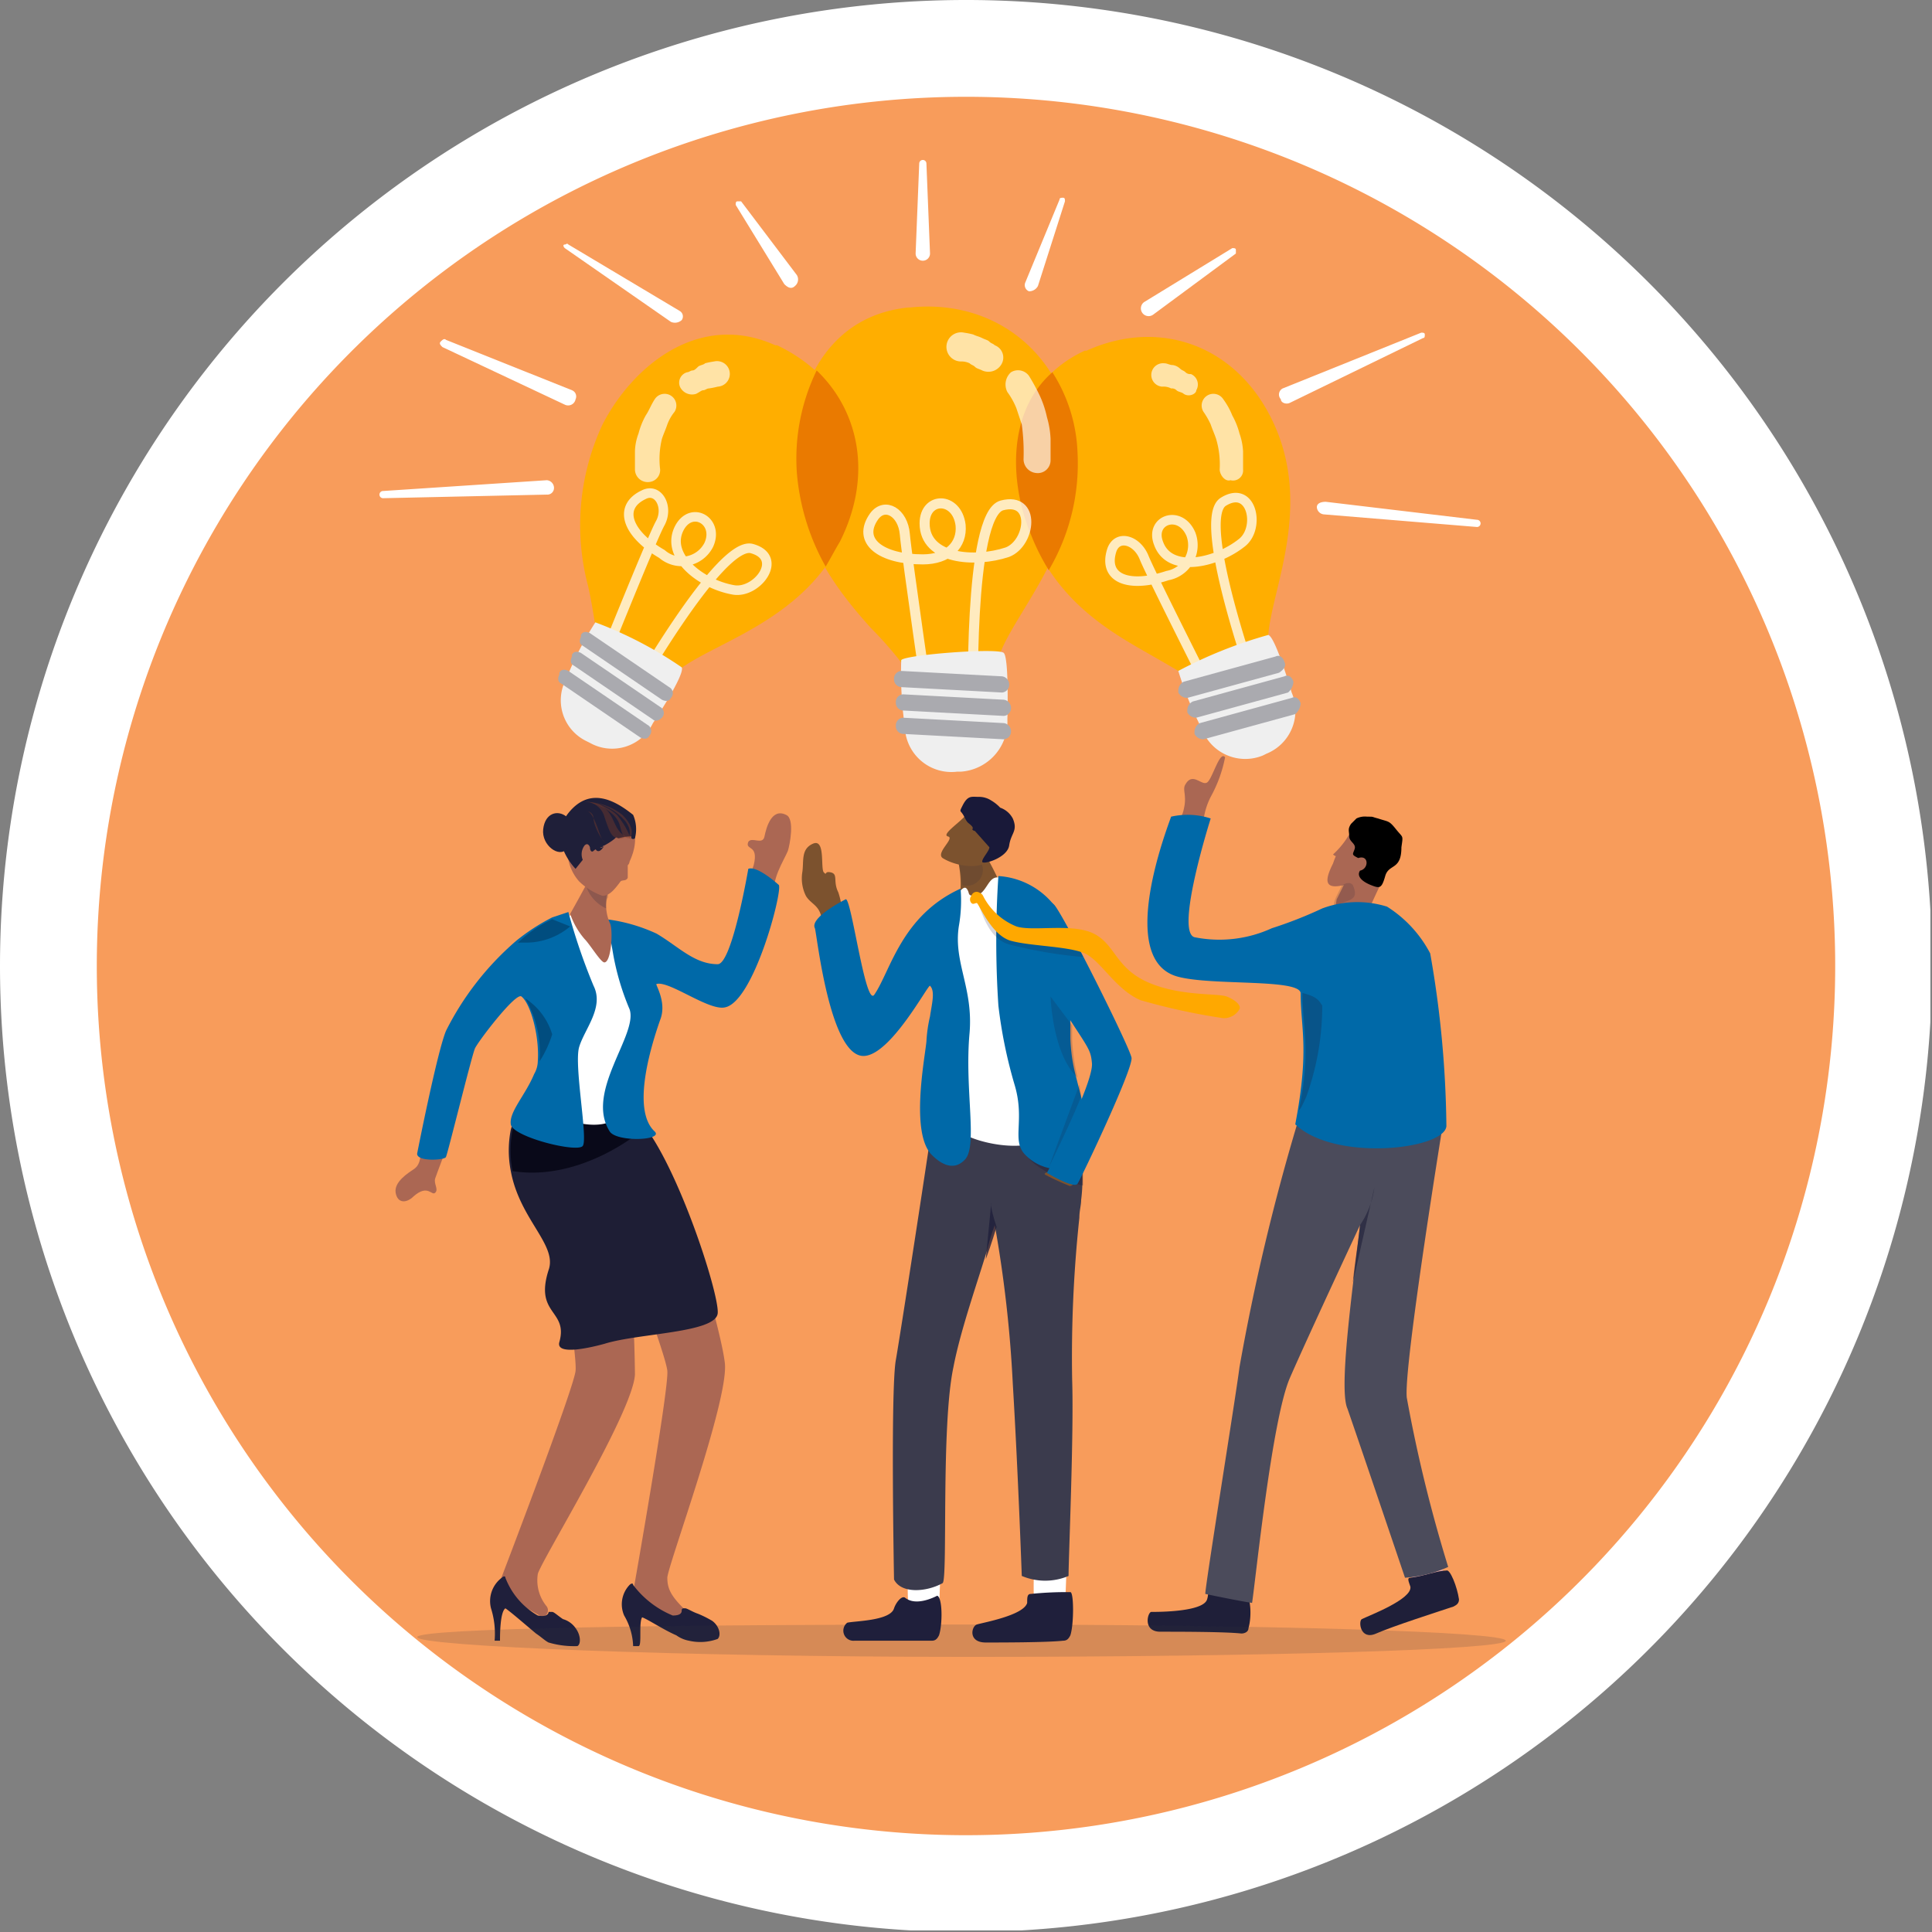 <?xml version="1.0" encoding="UTF-8"?>
<svg preserveAspectRatio="xMidYMid slice" width="107px" height="107px" xmlns="http://www.w3.org/2000/svg" xmlns:xlink="http://www.w3.org/1999/xlink" viewBox="0 0 107.38 107.38">
  <rect x="0" y="0" width="107.38" height="107.38" fill="#808080" stroke="none"/>
  <defs>
    <style>.cls-1,.cls-21,.cls-35,.cls-4{fill:none;}.cls-2{clip-path:url(#clip-path);}.cls-3{fill:#f89c5b;}.cls-21,.cls-35,.cls-4{stroke:#fff;}.cls-4{stroke-width:5.38px;}.cls-5{fill:#aa6753;}.cls-6{fill:#ab6753;}.cls-27,.cls-29,.cls-30,.cls-31,.cls-7{fill:#1f1f3b;}.cls-8{fill:#1e1e35;}.cls-13,.cls-9{fill:#070716;}.cls-12,.cls-13,.cls-17,.cls-18,.cls-19,.cls-21,.cls-26,.cls-27,.cls-29,.cls-30,.cls-31,.cls-35,.cls-9{isolation:isolate;}.cls-9{opacity:0.89;}.cls-10{fill:#fff;}.cls-11{fill:#0069a8;}.cls-12,.cls-15,.cls-17,.cls-18,.cls-19{fill:#1f1f39;}.cls-12{opacity:0.21;}.cls-13,.cls-19{opacity:0.28;}.cls-14{fill:#efaea6;}.cls-16{fill:#4b4b5b;}.cls-17{opacity:0.62;}.cls-18{opacity:0.16;}.cls-20{fill:#ffae00;}.cls-21,.cls-35{stroke-linecap:round;stroke-linejoin:round;opacity:0.75;}.cls-21{stroke-width:0.53px;}.cls-22{fill:#efefef;}.cls-23{fill:#aaaaaf;}.cls-24{opacity:0.65;}.cls-25{fill:#7c522e;}.cls-26{fill:#32323f;opacity:0.17;}.cls-27{opacity:0.14;}.cls-28{fill:#3b3b4d;}.cls-29{opacity:0.79;}.cls-30{opacity:0.35;}.cls-31{opacity:0.18;}.cls-32{fill:#ffa800;}.cls-33{fill:#191939;}.cls-34{fill:#ea7a00;}.cls-35{stroke-width:0.56px;}.cls-36{fill:#873f26;fill-opacity:0.37;}</style>
    <clipPath id="clip-path" transform="translate(-0.01 -0.01)">
      <rect class="cls-1" width="107.3" height="107.3"></rect>
    </clipPath>
  </defs>
  <g id="Layer_2" data-name="Layer 2">
    <g id="Layer_1-2" data-name="Layer 1">
      <g class="cls-2">
        <path class="cls-3" d="M53.7,104.7a51,51,0,1,0-51-51,51,51,0,0,0,51,51" transform="translate(-0.01 -0.01)"></path>
      </g>
      <g class="cls-2">
        <path class="cls-4" d="M53.7,104.7a51,51,0,1,0-51-51A51,51,0,0,0,53.7,104.7Z" transform="translate(-0.01 -0.01)"></path>
      </g>
      <path class="cls-1" d="M2.7,53.7a51,51,0,1,0,51-51,51,51,0,0,0-51,51" transform="translate(-0.01 -0.01)"></path>
      <path class="cls-5" d="M66.5,47.1c.1-.4.3-1,.4-1.5a4,4,0,0,1,.4-1.3,7.48,7.48,0,0,0,.8-2.2c-.3-.4-.7,1.2-1,1.4s-.8-.6-1.2.1c-.2.3.1.6-.1,1.4-.1.5-.7,1.5-.6,1.7S66.5,47.1,66.5,47.1Z" transform="translate(-0.01 -0.01)"></path>
      <path class="cls-6" d="M23.4,63.8c0,.7-.1,1-.4,1.2s-1.1.7-1,1.3.6.6,1,.2c.8-.7,1,0,1.2-.2s-.1-.5,0-.8.6-1.6.6-1.6Z" transform="translate(-0.01 -0.01)"></path>
      <path class="cls-6" d="M38,67.1s2.1,6.8,2.3,8.7c.2,2.1-3.2,11.3-3.2,11.9s.2,1,.9,1.7h0c.3.2,0,.7-.3.6l-1.5-.5a.1.1,0,0,1-.1-.1l-.8-.6a.37.37,0,0,1-.1-.3s2-11.3,1.9-12.3-2.7-7.8-2.7-7.8C34.4,67.2,37.5,66.1,38,67.1Z" transform="translate(-0.01 -0.01)"></path>
      <path class="cls-7" d="M35.7,89.9c.3.1,1.2.7,1.9,1a1.74,1.74,0,0,0,.7.3h0a2.79,2.79,0,0,0,1.6-.1c.2-.2.1-.7-.3-1a5.94,5.94,0,0,0-.8-.4c-.3-.1-.6-.3-.7-.3H38a.1.1,0,0,0-.1.1c0,.1,0,.3-.5.3a5.25,5.25,0,0,1-2.2-1.7c0-.1-.1-.1-.2,0a1.56,1.56,0,0,0-.3,1.7,3.58,3.58,0,0,1,.5,1.7h.3C35.7,91.5,35.5,90.2,35.7,89.9Z" transform="translate(-0.01 -0.01)"></path>
      <path class="cls-6" d="M34.7,67.4a81.23,81.23,0,0,1,.6,9c-.1,2.1-5.3,10.5-5.4,11.1a2.28,2.28,0,0,0,.5,1.8h0c.2.3-.1.7-.4.5L28.6,89a.1.1,0,0,1-.1-.1l-.6-.7a.37.37,0,0,1-.1-.3S31.9,77.2,32,76.2,30.9,68,30.9,68C31.1,66.8,34.4,66.3,34.7,67.4Z" transform="translate(-0.01 -0.01)"></path>
      <path class="cls-7" d="M28.1,89.4c.3.2,1.1.9,1.7,1.4.3.2.5.4.7.5h0a5,5,0,0,0,1.6.2c.2-.1.2-.6-.1-1a1.28,1.28,0,0,0-.7-.5c-.3-.2-.5-.4-.6-.4h-.2c0,.1-.1.3-.6.2a4.1,4.1,0,0,1-1.8-2.1c0-.1-.1-.1-.2,0a1.62,1.62,0,0,0-.6,1.7,4.65,4.65,0,0,1,.2,1.8h.3C27.8,90.9,27.8,89.6,28.1,89.4Z" transform="translate(-0.01 -0.01)"></path>
      <path class="cls-8" d="M39.9,73c-.1,1.1-4.4,1.1-6.3,1.7-1.1.3-2.7.6-2.5-.1.5-1.8-1.4-1.5-.6-4,.5-1.4-1.6-2.8-2.1-5.5a5.93,5.93,0,0,1,0-2.3,3.29,3.29,0,0,1,.7-1.3l.1-.1.1-.1h0v-.1h0c.5-.5.3-.3.1,0,.1,0,.2.1.3.1h0c.1,0,.2.1.3.1s.4.1.6.2a8.76,8.76,0,0,0,3.7.5h0a.9.9,0,0,0,.5-.1c.2,0,.4.1.6.1C37.5,64.2,40,71.9,39.9,73Z" transform="translate(-0.01 -0.01)"></path>
      <path class="cls-9" d="M35.6,62.9s-3.3,2.8-7.1,2.2a5.93,5.93,0,0,1,0-2.3,3.29,3.29,0,0,1,.7-1.3h.1l.7.1h.4l3.2.2.4.3.2.1h.1Z" transform="translate(-0.01 -0.01)"></path>
      <path class="cls-6" d="M41.9,48.1c.3-1.2-.5-.8-.3-1.3.2-.3.8.2.9-.3s.4-1.6,1.2-1.2c.5.2.2,1.7.1,2-.2.5-1,1.7-.7,2.5s-1.6-.6-1.6-.6Z" transform="translate(-0.01 -0.01)"></path>
      <path class="cls-10" d="M32.9,50.8l1,.4L35.6,57a18.27,18.27,0,0,1-1,4.8c-1,1.6-4.4.1-4.2-.3,1.1-3.4,1.2-10.6,1.2-10.6Z" transform="translate(-0.01 -0.01)"></path>
      <path class="cls-11" d="M24.8,64.3c.1-.2,1.4-5.5,1.6-6,.1-.3,2.3-3.2,2.6-2.9.5.4,1,2.2.9,3.6a1.45,1.45,0,0,1-.2.7c-.5,1.2-1.4,2.1-1.3,2.8s3.7,1.6,4,1.2-.5-4.5-.2-5.5,1.4-2.2.8-3.4a33,33,0,0,1-1.4-4.1l-.9.3a11.33,11.33,0,0,0-2,1.3,16.18,16.18,0,0,0-3.9,5c-.5,1.2-1.6,6.8-1.6,6.8C23.1,64.6,24.8,64.5,24.8,64.3Z" transform="translate(-0.01 -0.01)"></path>
      <path class="cls-11" d="M36.5,51.9c1.2.7,2.1,1.7,3.4,1.7.8,0,1.7-5.3,1.7-5.3.5-.2,1.7.9,1.7.9.2.4-1.4,6.5-3,6.8-.9.2-3.1-1.5-3.8-1.3-.1,0,.6,1,.2,2-.7,2-1.5,5.1-.3,6.2.5.5-2.1.6-2.5,0-1.4-2.2,1.6-5.4,1.1-6.8a14.21,14.21,0,0,1-.9-3c-.2-1.2-.4-2-.4-2A9.33,9.33,0,0,1,36.5,51.9Z" transform="translate(-0.01 -0.01)"></path>
      <path class="cls-6" d="M33.9,49.3a2.54,2.54,0,0,0,0,2c.2.3.1,2.2-.3,2.2-.2,0-.8-1-1.1-1.3a4.21,4.21,0,0,1-.8-1.4s.8-1.4,1.4-2.6S33.9,49.3,33.9,49.3Z" transform="translate(-0.01 -0.01)"></path>
      <path class="cls-12" d="M33.7,50.5c0-.2,0-.5.1-.6v-.2c-.1-.1-.1-.1-.2-.1s-.2-.1-.3-.2-.7-.5-.7-.1A2.09,2.09,0,0,0,33.7,50.5Z" transform="translate(-0.01 -0.01)"></path>
      <path class="cls-13" d="M30,59a6.12,6.12,0,0,0,.7-1.5,3.61,3.61,0,0,0-1.5-2A6,6,0,0,1,30,59Z" transform="translate(-0.01 -0.01)"></path>
      <path class="cls-13" d="M28.8,52.4h.5a3.8,3.8,0,0,0,2.4-.9l-1-.4A7.16,7.16,0,0,0,28.8,52.4Z" transform="translate(-0.01 -0.01)"></path>
      <path class="cls-14" d="M67.4,88.8c0-.7.1-2.6.1-2.6h1.9L69.1,89l-1.3.8Z" transform="translate(-0.01 -0.01)"></path>
      <path class="cls-15" d="M67.3,88.5c-.2-.1-.1.1-.2.4-.2.7-2.7.7-3.1.7-.2,0-.5,1.1.5,1.1s3.6,0,4.5.1c.2,0,.4-.1.4-.3.2-.7.1-1.7-.1-1.8A19.09,19.09,0,0,1,67.3,88.5Z" transform="translate(-0.01 -0.01)"></path>
      <path class="cls-14" d="M78.6,88c-.3-.7-.8-2.5-.8-2.5l1.8-.6.7,2.7-1,1.2Z" transform="translate(-0.01 -0.01)"></path>
      <path class="cls-15" d="M78.4,87.7c-.2,0-.1.2,0,.5.1.7-2.3,1.6-2.7,1.8-.2.1-.1,1.2.8.8s3.4-1.2,4.3-1.5c.2-.1.3-.2.3-.4-.1-.7-.5-1.7-.7-1.6C79.9,87.3,79.2,87.6,78.4,87.7Z" transform="translate(-0.01 -0.01)"></path>
      <path class="cls-16" d="M72.1,62.5A120.23,120.23,0,0,0,68.9,76C68.7,77.6,67,88.1,67,88.6c1.9.4,2.6.5,2.6.5.2-1.3,1.1-10.2,2.1-12.5s3.9-8.5,3.9-8.5c-.4,3.5-1.2,9.1-.7,10.2.9,2.6,3.2,9.4,3.2,9.4a7,7,0,0,0,2.4-.6,80.41,80.41,0,0,1-2.3-9.4C78,76,80.3,61.9,80.3,61.9l-6.6-.4Z" transform="translate(-0.01 -0.01)"></path>
      <path class="cls-17" d="M75.6,68.1c-.1,1-.3,2.1-.4,3.2L76.4,66A4.84,4.84,0,0,1,75.6,68.1Z" transform="translate(-0.01 -0.01)"></path>
      <path class="cls-5" d="M75.1,46.2a4.65,4.65,0,0,1-1,1.3c.2.2.2-.1,0,.5-.4.8-.6,1.5.6,1.2l-.4.8-.2,1.3,1.7.4c0-1.2,2-4,1.6-4.9S75.2,45.9,75.1,46.2Z" transform="translate(-0.01 -0.01)"></path>
      <path d="M75.6,48.4c.5-.1.5-.9-.1-.7-.4-.2-.3-.2-.2-.5s-.3-.4-.3-.7-.1-.4.1-.7l.3-.3a1.08,1.08,0,0,1,.6-.1c.4,0,.2,0,.6.1.6.2.6.1,1,.6s.4.3.3,1c0,1.3-.7.9-.9,1.6s-.3.7-.8.5S75.4,48.7,75.6,48.4Z" transform="translate(-0.01 -0.01)"></path>
      <path class="cls-18" d="M74.6,49.2c.4-.2.5-.1.6,0,.4.9-.3.8-.8,1.1s-.1-.5-.1-.5Z" transform="translate(-0.01 -0.01)"></path>
      <path class="cls-11" d="M77.1,50.4a5.58,5.58,0,0,0-3.6.1,23.29,23.29,0,0,1-2.8,1.1,7,7,0,0,1-4.3.5c-1.1-.3.9-6.6.9-6.6a4.16,4.16,0,0,0-2.2-.1c-.2.6-3.1,8,.4,8.9,1.9.5,6.7.1,6.8.9,0,2,.5,3.1-.3,7.3,2.2,2.1,8.3,1.4,8.4.1a58,58,0,0,0-.9-9.6A6.82,6.82,0,0,0,77.1,50.4Z" transform="translate(-0.01 -0.01)"></path>
      <path class="cls-19" d="M72.4,55.2c0,1.8.5,3.3-.2,6.5.1,0,.3-.5.4-.7a14.84,14.84,0,0,0,.9-5.1c-.2-.3-.3-.5-1.1-.7Z" transform="translate(-0.01 -0.01)"></path>
      <path class="cls-20" d="M36.2,38.5c-.3,0-.5-.1-.8-.1a.35.35,0,0,1-.2-.1h0a5,5,0,0,1-1.7-1.1h0a3.51,3.51,0,0,1-.5-.8c-.1-.2,0-.4,0-.6a.35.35,0,0,1,.1-.2v-.8c-.1-.6-.2-1.3-.4-2.2a13.22,13.22,0,0,1,.8-9c1.7-3.3,5.4-6.3,9.6-4.4h.1c4.2,2,5.9,6.5,3.5,11-2.2,4.3-6.9,5.5-8.9,7a2.17,2.17,0,0,0-.8.9h0A.91.91,0,0,1,36.2,38.5Z" transform="translate(-0.01 -0.01)"></path>
      <path class="cls-21" d="M34.9,39.1S40,30,41.8,30.5s.3,2.5-1,2.3c-1.8-.3-3.9-1.9-3-3.5.7-1.2,2.2-.3,1.6,1a1.68,1.68,0,0,1-2.6.5c-1.9-1.1-2.5-2.6-1-3.3.8-.4,1.4.7.9,1.6S33,38,33,38" transform="translate(-0.01 -0.01)"></path>
      <path class="cls-22" d="M32.6,41.2l.2.1a2.52,2.52,0,0,0,3.5-1.1s1.8-2.7,1.6-3.1a22.08,22.08,0,0,0-4.8-2.5,18.38,18.38,0,0,0-1.6,3.1A2.52,2.52,0,0,0,32.6,41.2Z" transform="translate(-0.01 -0.01)"></path>
      <path class="cls-23" d="M37.3,38.8h0a.38.38,0,0,0-.1-.6l-4.4-3c-.2-.1-.4-.1-.5.1v.1c-.1.2-.1.4.1.5l4.4,3C37,39,37.2,39,37.3,38.8Z" transform="translate(-0.01 -0.01)"></path>
      <path class="cls-23" d="M36.8,39.9h0a.38.38,0,0,0-.1-.6l-4.4-3c-.2-.1-.4-.1-.5.1v.1c-.1.2-.1.4.1.5l4.4,3C36.4,40.1,36.6,40.1,36.8,39.9Z" transform="translate(-0.01 -0.01)"></path>
      <path class="cls-23" d="M36.1,40.9h0a.38.38,0,0,0-.1-.6l-4.4-3c-.2-.1-.4-.1-.5.1v.1c-.1.2-.1.4.1.5l4.4,3C35.8,41.1,36,41.1,36.1,40.9Z" transform="translate(-0.01 -0.01)"></path>
      <path class="cls-20" d="M70.4,37.5a1.79,1.79,0,0,1-.7.5.1.1,0,0,1-.1.1h0a6.64,6.64,0,0,1-2,.6h0a1.34,1.34,0,0,1-.9-.2,1.21,1.21,0,0,1-.5-.5c0-.1-.1-.1-.1-.2s-.3-.3-.6-.5c-.5-.3-1.2-.7-1.9-1.1-2.1-1.2-4.9-2.9-6.3-6.5-1.4-3.4-1.3-8.2,3-10.2h.1c4.2-1.9,8.7-.2,10.6,4.5,1.8,4.5-.3,8.8-.5,11.3a2.17,2.17,0,0,0,.2,1.2h0A1,1,0,0,1,70.4,37.5Z" transform="translate(-0.01 -0.01)"></path>
      <path class="cls-21" d="M70,38.8s-3.6-9.9-2-10.9,2.1,1.5,1,2.3c-1.4,1.1-4,1.7-4.6,0-.5-1.3,1.2-1.9,1.8-.5A1.72,1.72,0,0,1,64.9,32c-2.1.7-3.6.2-3.1-1.4.3-.9,1.4-.6,1.8.4s4.3,8.7,4.3,8.7" transform="translate(-0.01 -0.01)"></path>
      <path class="cls-22" d="M70.2,42l.2-.1a2.57,2.57,0,0,0,1.4-3.4s-.9-3.1-1.3-3.2a24.85,24.85,0,0,0-5,2,19.33,19.33,0,0,0,1.3,3.2A2.58,2.58,0,0,0,70.2,42Z" transform="translate(-0.01 -0.01)"></path>
      <path class="cls-23" d="M71.4,36.8h0c-.1-.3-.3-.4-.5-.3l-5.1,1.4a.55.55,0,0,0-.3.5v.1a.55.55,0,0,0,.5.3l5.1-1.4Q71.55,37.1,71.4,36.8Z" transform="translate(-0.01 -0.01)"></path>
      <path class="cls-23" d="M71.9,37.9h0c-.1-.3-.3-.4-.5-.3L66.3,39a.55.55,0,0,0-.3.5v.1a.55.55,0,0,0,.5.3l5.1-1.4A.86.86,0,0,0,71.9,37.9Z" transform="translate(-0.01 -0.01)"></path>
      <path class="cls-23" d="M72.3,39.1h0c-.1-.3-.3-.4-.5-.3l-5.1,1.4a.55.55,0,0,0-.3.5v.1a.55.55,0,0,0,.5.3L72,39.7A.86.86,0,0,0,72.3,39.1Z" transform="translate(-0.01 -0.01)"></path>
      <g class="cls-24">
        <path class="cls-10" d="M65.8,21.9c-.1-.1-.3-.1-.4-.2a.37.37,0,0,0-.3-.1.9.9,0,0,0-.5-.1.65.65,0,0,1,.1-1.3h0c.2,0,.3.1.5.1a.76.76,0,0,1,.4.2c.1.1.2.1.3.2a.37.37,0,0,0,.3.1h0a.63.63,0,0,1,.3.9C66.5,21.9,66.1,22.1,65.8,21.9Z" transform="translate(-0.01 -0.01)"></path>
        <path class="cls-10" d="M67.8,26.1a5,5,0,0,0-.2-1.7c-.1-.3-.2-.5-.3-.8a4.35,4.35,0,0,0-.4-.7h0a.65.65,0,1,1,1.1-.7,4.05,4.05,0,0,1,.5.9,4.18,4.18,0,0,1,.4,1,3.55,3.55,0,0,1,.2,1v1a.56.56,0,0,1-.7.6c-.3.1-.6-.3-.6-.6Z" transform="translate(-0.01 -0.01)"></path>
      </g>
      <g class="cls-24">
        <path class="cls-10" d="M38.2,20.7c.1,0,.2-.1.3-.1s.2-.1.3-.2.3-.1.4-.2a4.33,4.33,0,0,1,.5-.1h0a.71.71,0,1,1,.2,1.4h0a4.33,4.33,0,0,1-.5.1c-.1,0-.2.1-.3.1s-.2.1-.4.2a.74.74,0,0,1-.9-.4.6.6,0,0,1,.4-.8Z" transform="translate(-0.01 -0.01)"></path>
        <path class="cls-10" d="M35.3,26.1v-1a3,3,0,0,1,.2-1,4.18,4.18,0,0,1,.4-1c.2-.3.3-.6.5-.9a.65.65,0,1,1,1.1.7h0a2.51,2.51,0,0,0-.4.7c-.1.3-.2.5-.3.8a4.73,4.73,0,0,0-.1,1.7h0a.67.67,0,0,1-.6.7.71.71,0,0,1-.8-.7Z" transform="translate(-0.01 -0.01)"></path>
      </g>
      <path class="cls-10" d="M30.4,27.5l-9.1.2a.2.2,0,0,1,0-.4l9.1-.6a.43.43,0,0,1,.4.4.37.37,0,0,1-.4.4Z" transform="translate(-0.01 -0.01)"></path>
      <path class="cls-10" d="M31.4,22.5l-6.8-3.2c-.1-.1-.2-.2-.1-.3s.2-.2.3-.1l7,2.8a.37.37,0,0,1,.2.5.42.42,0,0,1-.6.3Z" transform="translate(-0.01 -0.01)"></path>
      <path class="cls-10" d="M37.3,17.9l-5.9-4.1c-.1-.1-.1-.2,0-.2s.1-.1.2,0l6.2,3.7a.35.35,0,0,1,.1.5.56.56,0,0,1-.6.1Z" transform="translate(-0.01 -0.01)"></path>
      <path class="cls-10" d="M43.6,15.8l-2.7-4.4c0-.1,0-.2.1-.2h.2l3.1,4.1a.47.47,0,0,1-.1.6c-.2.2-.4.1-.6-.1Z" transform="translate(-0.01 -0.01)"></path>
      <path class="cls-10" d="M50.9,14.1l.2-5a.2.2,0,1,1,.4,0l.2,5a.4.4,0,0,1-.8,0Z" transform="translate(-0.01 -0.01)"></path>
      <path class="cls-10" d="M57,15.7l1.9-4.6c0-.1.1-.1.2-.1s.1.1.1.2l-1.5,4.7a.55.55,0,0,1-.5.3.37.37,0,0,1-.2-.5Z" transform="translate(-0.01 -0.01)"></path>
      <path class="cls-10" d="M63.6,16.8l4.9-3c.1,0,.2,0,.2.1v.2l-4.6,3.4a.43.43,0,1,1-.5-.7Z" transform="translate(-0.01 -0.01)"></path>
      <path class="cls-10" d="M71.3,21.6,79,18.5c.1,0,.2,0,.2.1s0,.2-.1.2l-7.4,3.6c-.2.1-.5,0-.5-.2a.38.38,0,0,1,.1-.6Z" transform="translate(-0.01 -0.01)"></path>
      <path class="cls-10" d="M73.7,27.9l8.4,1a.2.2,0,1,1,0,.4l-8.5-.7a.43.43,0,0,1-.4-.4c0-.2.2-.3.5-.3Z" transform="translate(-0.01 -0.01)"></path>
      <path class="cls-25" d="M46.1,51.9c-.2-.4-.4-.1-.4-.7-.1-.9-.6-.9-.9-1.4a2.19,2.19,0,0,1-.2-1.3c.1-.6-.1-1.3.6-1.6s.4,1.4.6,1.6,0-.1.4,0,.1.5.4,1.1a4.22,4.22,0,0,1,.2,1.8C46.8,51.6,46.1,51.9,46.1,51.9Z" transform="translate(-0.01 -0.01)"></path>
      <path class="cls-26" d="M23.2,91c0,.5,14.3,1.1,30.7,1.1s29.8-.4,29.8-.9-13.3-.9-29.8-.9S23.2,90.5,23.2,91Z" transform="translate(-0.01 -0.01)"></path>
      <path class="cls-25" d="M54.4,50.5l1.5-.7a21,21,0,0,0-1.3-2.6c-.2-.7-1.2-1.2-1.2-1.2l-.3,1.5.1.1a6.25,6.25,0,0,1,.2,1.8c-.1.3.1.8-.2,1.3S54.4,50.5,54.4,50.5Z" transform="translate(-0.01 -0.01)"></path>
      <path class="cls-27" d="M53.3,48a7.07,7.07,0,0,1,.2,1.2.88.88,0,0,0,1.1-1.1l-.8-.4Z" transform="translate(-0.01 -0.01)"></path>
      <path class="cls-10" d="M50.5,89.4a18.3,18.3,0,0,1,0-2.4l1.8-.1-.1,2.6-1.2.8Z" transform="translate(-0.01 -0.01)"></path>
      <path class="cls-7" d="M50.3,88.8c-.2-.1-.5.3-.6.6-.2.7-2.2.7-2.6.8a.56.56,0,0,0,.4,1h4.3c.2,0,.3-.1.4-.3.2-.6.2-2.1-.1-2.2C51.9,88.8,50.9,89.3,50.3,88.8Z" transform="translate(-0.01 -0.01)"></path>
      <path class="cls-10" d="M57.5,89.4a18.3,18.3,0,0,1,0-2.4l1.8-.1-.1,2.6-1.2.8Z" transform="translate(-0.01 -0.01)"></path>
      <path class="cls-7" d="M57.3,88.6c-.2,0-.2.2-.2.5-.2.7-2.5,1.1-2.8,1.2s-.5,1,.5,1c.8,0,3.4,0,4.3-.1.2,0,.3-.1.4-.3.2-.6.2-2.4,0-2.4A19.42,19.42,0,0,0,57.3,88.6Z" transform="translate(-0.01 -0.01)"></path>
      <path class="cls-28" d="M60.1,66.7c0,.3-.1.6-.1,1a72.8,72.8,0,0,0-.4,9c.1,3-.2,9.9-.2,10.9a3.33,3.33,0,0,1-2.6,0s-.2-5.7-.5-10.7a69.58,69.58,0,0,0-1-8.8h0a11.11,11.11,0,0,0-.4,1.3c-.5,1.7-1.5,4.5-1.9,6.6-.7,3.3-.3,11.8-.6,12-.9.5-2.3.6-2.7-.2,0,0-.2-10.5.1-12.2.2-1.1,1.9-12.1,2.3-15,0,0,7.6-1.7,7.9,1v2.2A9.06,9.06,0,0,1,60.1,66.7Z" transform="translate(-0.01 -0.01)"></path>
      <path class="cls-29" d="M55.4,68.2h0s-.3,1-.6,1.8l.3-3.1C55.1,66.8,55,67,55.4,68.2Z" transform="translate(-0.01 -0.01)"></path>
      <path class="cls-30" d="M60.2,65.9c-.1,0-3-.7-3.4-2.2,0,0,2.6.2,3.4.3Z" transform="translate(-0.01 -0.01)"></path>
      <path class="cls-10" d="M55.6,48.8c-.7-.2-.7.9-1.4,1-.4,0-.3-.1-.4-.3s-.2-.2-.4,0c-3.3,3.5.1,12.3-.3,12.9s2.4,1.6,4.2,1.2c2.4-.6,2.3-3.3,2.2-3.8s-1.6-9.3-1.6-9.3A11.3,11.3,0,0,1,55.6,48.8Z" transform="translate(-0.01 -0.01)"></path>
      <path class="cls-11" d="M47,50c.3-.3,1.1,6,1.6,5.3.9-1.3,1.5-4.4,4.8-5.9a8.2,8.2,0,0,1-.1,2.1c-.3,2,.8,3.4.6,5.9-.3,3.2.5,6.4-.3,7.1-.4.4-1,.5-1.8-.3-1.2-1.2-.4-5.3-.3-6.3a7.84,7.84,0,0,1,.2-1.4c.1-.7.3-1.4,0-1.7-.1-.1-2.2,3.9-3.7,3.9-1.9,0-2.6-6.9-2.7-7.1C45,51,47,50,47,50Z" transform="translate(-0.01 -0.01)"></path>
      <path class="cls-25" d="M58.3,65.1c-.1.1-.3.1-.2.2a13.92,13.92,0,0,0,1.3.6s.1.1.3-.1a.35.35,0,0,0,.1-.4Z" transform="translate(-0.01 -0.01)"></path>
      <path class="cls-11" d="M60.4,64.5a2.61,2.61,0,0,1-3.4-.3c-.8-.8,0-1.9-.6-3.9a26.26,26.26,0,0,1-.9-4.4,54.91,54.91,0,0,1,0-7.2,4.3,4.3,0,0,1,3,1.5c.6.6.9,2.4,1,3.7v3h0v.8a9.54,9.54,0,0,0,.3,2.1h0C60.3,61.8,61,64.1,60.4,64.5Z" transform="translate(-0.01 -0.01)"></path>
      <path class="cls-11" d="M56.7,52.2c3.7,6.2,3.9,5.8,4,6.9s-2.5,6.1-2.5,6.1,1.5.9,1.7.6,3.1-6.4,3-7-3.8-8-4.3-8.5-2.5-.8-2.5.2A3.85,3.85,0,0,0,56.7,52.2Z" transform="translate(-0.01 -0.01)"></path>
      <path class="cls-31" d="M59.9,59.9c-1.4-1.3-1.5-4.5-1.5-4.5L59.6,57h0v.8A11.41,11.41,0,0,0,59.9,59.9Z" transform="translate(-0.01 -0.01)"></path>
      <path class="cls-31" d="M60.1,60.9c-.1.5-1.8,4-1.8,4L60,60.3Z" transform="translate(-0.01 -0.01)"></path>
      <path class="cls-31" d="M54.3,50.1c.1,0,.4,1.4,1.1,2a1.61,1.61,0,0,0,.7.4,25,25,0,0,0,4.1.7c-.1-.4-.4-.4-.5-1.1a14.87,14.87,0,0,1-3.3-.4,3.51,3.51,0,0,1-.8-.5,5,5,0,0,1-1-1.1c-.1-.2-.1-.4-.3-.5C54.1,49.7,54.2,50.1,54.3,50.1Z" transform="translate(-0.01 -0.01)"></path>
      <path class="cls-32" d="M54,49.8a.3.3,0,0,1,.4-.2c.2.1.2.1.3.3a3.57,3.57,0,0,0,1.8,1.6c.9.3,3.1-.2,4.3.4s1.2,1.9,3,2.7,3.9.6,4.4.8.8.5.7.7a1,1,0,0,1-.9.5,35.34,35.34,0,0,1-4.6-1C62,55,61.2,53.4,60.3,53s-3-.4-4.1-.7-1.8-2.1-1.9-2.1-.2.1-.3,0A.3.3,0,0,1,54,49.8Z" transform="translate(-0.01 -0.01)"></path>
      <path class="cls-25" d="M53.7,45.3c-.3.4-1.4,1.1-1,1.2s-.7.9-.3,1.2c.8.5,2.1.6,2.4.2a9.62,9.62,0,0,0,.9-1.5Z" transform="translate(-0.01 -0.01)"></path>
      <path class="cls-33" d="M54.2,46.2c-.3-.1,0-.1-.2-.3s-.2-.1-.4-.5-.3-.2-.1-.6c.3-.6.5-.5.9-.5a1.23,1.23,0,0,1,.7.2,2.18,2.18,0,0,1,.5.4,1.26,1.26,0,0,1,.7.6c.3.7-.1.8-.2,1.5s-1.5,1.1-1.5.9.4-.6.4-.8" transform="translate(-0.01 -0.01)"></path>
      <path class="cls-20" d="M54.9,38.5a6.89,6.89,0,0,1-.8.3.37.37,0,0,0-.3.1h0a5.45,5.45,0,0,1-2.2-.1h0a2.18,2.18,0,0,1-.8-.5.86.86,0,0,1-.3-.6.37.37,0,0,0-.1-.3,2.51,2.51,0,0,0-.4-.7,20.93,20.93,0,0,0-1.6-1.8c-1.7-1.9-3.9-4.6-4.2-8.6s1.4-8.7,6.3-9.2h.1c4.8-.5,8.8,2.7,9.2,8,.3,5.1-3.2,8.7-4.2,11.2a2.09,2.09,0,0,0-.2,1.3h0A.76.76,0,0,1,54.9,38.5Z" transform="translate(-0.01 -0.01)"></path>
      <path class="cls-20" d="M46.7,30.1c-.3.5-.5.9-.8,1.4a12.75,12.75,0,0,1-1.6-5.2,11.21,11.21,0,0,1,1.1-5.7C47.8,22.9,48.5,26.5,46.7,30.1Z" transform="translate(-0.01 -0.01)"></path>
      <path class="cls-20" d="M58.3,31.7a12.44,12.44,0,0,1-1-2c-1.2-2.9-1.3-6.8,1.2-9a8.87,8.87,0,0,1,1.4,4.5A11.65,11.65,0,0,1,58.3,31.7Z" transform="translate(-0.01 -0.01)"></path>
      <path class="cls-34" d="M46.7,30.1c-.3.5-.5.9-.8,1.4a12.75,12.75,0,0,1-1.6-5.2,11.21,11.21,0,0,1,1.1-5.7C47.8,22.9,48.5,26.5,46.7,30.1Z" transform="translate(-0.01 -0.01)"></path>
      <path class="cls-34" d="M58.3,31.7a12.44,12.44,0,0,1-1-2c-1.2-2.9-1.3-6.8,1.2-9a8.87,8.87,0,0,1,1.4,4.5A11.65,11.65,0,0,1,58.3,31.7Z" transform="translate(-0.01 -0.01)"></path>
      <path class="cls-35" d="M54.1,39.7s-.3-11.1,1.6-11.6,1.6,2.1.3,2.6c-1.8.6-4.6.4-4.6-1.6,0-1.5,1.8-1.5,2,.1.1,1.1-.7,1.9-2.1,1.9-2.3,0-3.7-1-2.7-2.4.6-.8,1.6-.2,1.7,1s1.4,10.1,1.4,10.1" transform="translate(-0.01 -0.01)"></path>
      <path class="cls-22" d="M53.2,42.9h.2A2.78,2.78,0,0,0,56,40s.1-3.4-.2-3.7-5.5.1-5.7.4a21.17,21.17,0,0,0,.2,3.7A2.59,2.59,0,0,0,53.2,42.9Z" transform="translate(-0.01 -0.01)"></path>
      <path class="cls-23" d="M56.1,38.1h0a.46.46,0,0,0-.4-.5l-5.6-.3a.43.43,0,0,0-.4.4v.1a.43.43,0,0,0,.4.4l5.6.3A.43.43,0,0,0,56.1,38.1Z" transform="translate(-0.01 -0.01)"></path>
      <path class="cls-23" d="M56.2,39.4h0a.46.46,0,0,0-.4-.5l-5.6-.3a.43.43,0,0,0-.4.4v.1a.43.43,0,0,0,.4.4l5.6.3A.43.43,0,0,0,56.2,39.4Z" transform="translate(-0.01 -0.01)"></path>
      <path class="cls-23" d="M56.2,40.7h0a.46.46,0,0,0-.4-.5l-5.6-.3a.43.43,0,0,0-.4.4v.1a.43.43,0,0,0,.4.4l5.6.3A.43.43,0,0,0,56.2,40.7Z" transform="translate(-0.01 -0.01)"></path>
      <g class="cls-24">
        <path class="cls-10" d="M54.6,20.6c-.2-.1-.3-.1-.4-.2s-.2-.1-.3-.2a1.09,1.09,0,0,0-.5-.1.81.81,0,1,1,.2-1.6h0a4.33,4.33,0,0,1,.5.1c.2.1.3.1.5.2s.3.1.4.2.2.1.3.2h0a.73.73,0,0,1,.4,1A.84.84,0,0,1,54.6,20.6Z" transform="translate(-0.01 -0.01)"></path>
        <path class="cls-10" d="M56.9,25.5a11.48,11.48,0,0,0-.1-1.9l-.3-.9a4.05,4.05,0,0,0-.5-.9h0a.91.91,0,0,1,.2-1.1.75.75,0,0,1,1,.2,10.91,10.91,0,0,1,.6,1.1,5.64,5.64,0,0,1,.4,1.2,5,5,0,0,1,.2,1.2v1.2a.71.71,0,0,1-.8.7.77.77,0,0,1-.7-.8Z" transform="translate(-0.01 -0.01)"></path>
      </g>
      <path class="cls-6" d="M34.9,48.8v-.7a.31.31,0,0,0,.1-.2c.6-1.3.3-2.3-.7-2.7a1.7,1.7,0,0,0-2.5,1,2.56,2.56,0,0,0,.4,2.8,3.53,3.53,0,0,0,1.3.8c.4,0,.7-.4,1-.8C34.6,48.9,34.8,49,34.9,48.8Z" transform="translate(-0.01 -0.01)"></path>
      <path class="cls-15" d="M35.3,46.6a.14.14,0,0,1-.2,0v-.1a2.25,2.25,0,0,0-.7.1c-.1,0-.1-.1-.2,0s-.4.3-.6.4a.1.1,0,0,0-.1.1h-.2c-.1.1-.2.1-.3.2s-.2,0-.2-.2c0,0-.1-.3-.3-.1a.81.81,0,0,0-.1.8l-.4.5s-1.6-1.6-.4-3.1,2.6-.7,3.6.1A2,2,0,0,1,35.3,46.6Z" transform="translate(-0.01 -0.01)"></path>
      <path class="cls-36" d="M34.8,46.5c-.6-.3-.6-.9-1-1.4a1.63,1.63,0,0,0-1.5-.5,1.12,1.12,0,0,1,1.3.8c.3.9.4,1.1.7,1.2S34.8,46.5,34.8,46.5Z" transform="translate(-0.01 -0.01)"></path>
      <path class="cls-36" d="M34.7,46.5c-.3-.4-.1-.7-.6-1.2a3.2,3.2,0,0,0-1.3-.7,2.81,2.81,0,0,1,1.5.7c.5.6.8,1.3.7,1.3A.44.44,0,0,1,34.7,46.5Z" transform="translate(-0.01 -0.01)"></path>
      <path class="cls-36" d="M32.8,44.6a3,3,0,0,1,2,1.1c.4.6.1.8.2.9s.1,0,.1-.1.2-.5-.5-1.2A3.21,3.21,0,0,0,32.8,44.6Z" transform="translate(-0.01 -0.01)"></path>
      <path class="cls-36" d="M33.8,46.9c-.4-.1-.4-.5-.7-1.2s-.5-.6-.5-.6a.39.39,0,0,1,.4.4c0,.4.5,1.4.8,1.4Z" transform="translate(-0.01 -0.01)"></path>
      <path class="cls-15" d="M33.6,47c-.1.1-.2.3-.4-.2a8.66,8.66,0,0,0-.5-1.2c-.1-.1,0,0,.1.4s.2,1.2.4,1.3S33.6,47,33.6,47Z" transform="translate(-0.01 -0.01)"></path>
      <path class="cls-15" d="M31.5,45.4c-.5-.4-1.2-.2-1.3.7s.9,1.6,1.3,1.1S31.5,45.4,31.5,45.4Z" transform="translate(-0.01 -0.01)"></path>
    </g>
  </g>
</svg>
